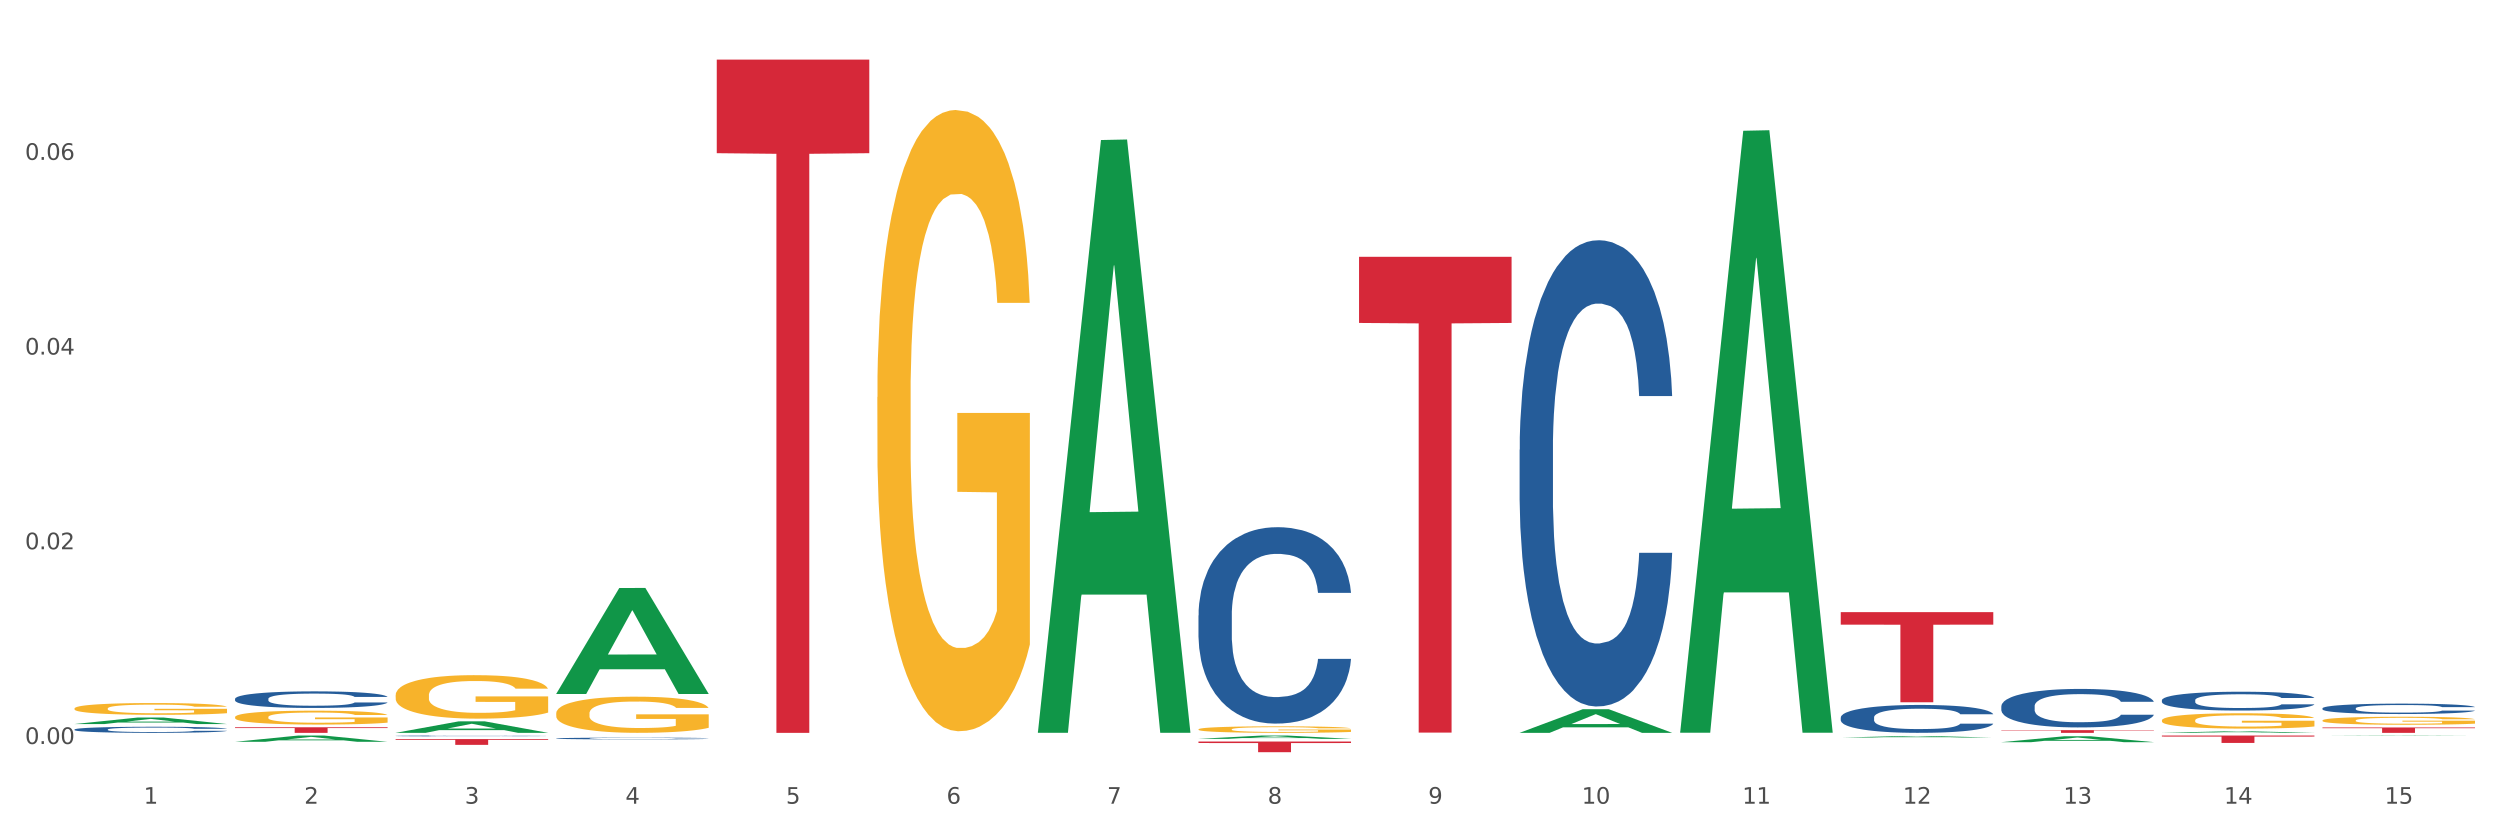 <?xml version="1.0" encoding="utf-8" standalone="no"?>
<!DOCTYPE svg PUBLIC "-//W3C//DTD SVG 1.1//EN"
  "http://www.w3.org/Graphics/SVG/1.1/DTD/svg11.dtd">
<svg xmlns:xlink="http://www.w3.org/1999/xlink" width="1080pt" height="360pt" viewBox="0 0 1080 360" xmlns="http://www.w3.org/2000/svg" version="1.1">
 <rect x="0" y="0" width="1080" height="360" fill="#333333" stroke="none"/>
 <defs>
  <style type="text/css">*{stroke-linejoin: round; stroke-linecap: butt}</style>
 </defs>
 <g id="figure_1">
  <g id="patch_1">
   <path d="M 0 360 
L 1080 360 
L 1080 0 
L 0 0 
z
" style="fill: #ffffff; stroke: #ffffff; stroke-linejoin: miter"/>
  </g>
  <g id="axes_1">
   <g id="matplotlib.axis_1">
    <g id="xtick_1">
     <g id="text_1">
      <!-- 1 -->
      <g style="fill: #4d4d4d" transform="translate(62.07 347.204) scale(0.096 -0.096)">
       <defs>
        <path id="DejaVuSans-31" d="M 794 531 
L 1825 531 
L 1825 4091 
L 703 3866 
L 703 4441 
L 1819 4666 
L 2450 4666 
L 2450 531 
L 3481 531 
L 3481 0 
L 794 0 
L 794 531 
z
" transform="scale(0.016)"/>
       </defs>
       <use xlink:href="#DejaVuSans-31"/>
      </g>
     </g>
    </g>
    <g id="xtick_2">
     <g id="text_2">
      <!-- 2 -->
      <g style="fill: #4d4d4d" transform="translate(131.436 347.204) scale(0.096 -0.096)">
       <defs>
        <path id="DejaVuSans-32" d="M 1228 531 
L 3431 531 
L 3431 0 
L 469 0 
L 469 531 
Q 828 903 1448 1529 
Q 2069 2156 2228 2338 
Q 2531 2678 2651 2914 
Q 2772 3150 2772 3378 
Q 2772 3750 2511 3984 
Q 2250 4219 1831 4219 
Q 1534 4219 1204 4116 
Q 875 4013 500 3803 
L 500 4441 
Q 881 4594 1212 4672 
Q 1544 4750 1819 4750 
Q 2544 4750 2975 4387 
Q 3406 4025 3406 3419 
Q 3406 3131 3298 2873 
Q 3191 2616 2906 2266 
Q 2828 2175 2409 1742 
Q 1991 1309 1228 531 
z
" transform="scale(0.016)"/>
       </defs>
       <use xlink:href="#DejaVuSans-32"/>
      </g>
     </g>
    </g>
    <g id="xtick_3">
     <g id="text_3">
      <!-- 3 -->
      <g style="fill: #4d4d4d" transform="translate(200.802 347.204) scale(0.096 -0.096)">
       <defs>
        <path id="DejaVuSans-33" d="M 2597 2516 
Q 3050 2419 3304 2112 
Q 3559 1806 3559 1356 
Q 3559 666 3084 287 
Q 2609 -91 1734 -91 
Q 1441 -91 1130 -33 
Q 819 25 488 141 
L 488 750 
Q 750 597 1062 519 
Q 1375 441 1716 441 
Q 2309 441 2620 675 
Q 2931 909 2931 1356 
Q 2931 1769 2642 2001 
Q 2353 2234 1838 2234 
L 1294 2234 
L 1294 2753 
L 1863 2753 
Q 2328 2753 2575 2939 
Q 2822 3125 2822 3475 
Q 2822 3834 2567 4026 
Q 2313 4219 1838 4219 
Q 1578 4219 1281 4162 
Q 984 4106 628 3988 
L 628 4550 
Q 988 4650 1302 4700 
Q 1616 4750 1894 4750 
Q 2613 4750 3031 4423 
Q 3450 4097 3450 3541 
Q 3450 3153 3228 2886 
Q 3006 2619 2597 2516 
z
" transform="scale(0.016)"/>
       </defs>
       <use xlink:href="#DejaVuSans-33"/>
      </g>
     </g>
    </g>
    <g id="xtick_4">
     <g id="text_4">
      <!-- 4 -->
      <g style="fill: #4d4d4d" transform="translate(270.169 347.204) scale(0.096 -0.096)">
       <defs>
        <path id="DejaVuSans-34" d="M 2419 4116 
L 825 1625 
L 2419 1625 
L 2419 4116 
z
M 2253 4666 
L 3047 4666 
L 3047 1625 
L 3713 1625 
L 3713 1100 
L 3047 1100 
L 3047 0 
L 2419 0 
L 2419 1100 
L 313 1100 
L 313 1709 
L 2253 4666 
z
" transform="scale(0.016)"/>
       </defs>
       <use xlink:href="#DejaVuSans-34"/>
      </g>
     </g>
    </g>
    <g id="xtick_5">
     <g id="text_5">
      <!-- 5 -->
      <g style="fill: #4d4d4d" transform="translate(339.535 347.204) scale(0.096 -0.096)">
       <defs>
        <path id="DejaVuSans-35" d="M 691 4666 
L 3169 4666 
L 3169 4134 
L 1269 4134 
L 1269 2991 
Q 1406 3038 1543 3061 
Q 1681 3084 1819 3084 
Q 2600 3084 3056 2656 
Q 3513 2228 3513 1497 
Q 3513 744 3044 326 
Q 2575 -91 1722 -91 
Q 1428 -91 1123 -41 
Q 819 9 494 109 
L 494 744 
Q 775 591 1075 516 
Q 1375 441 1709 441 
Q 2250 441 2565 725 
Q 2881 1009 2881 1497 
Q 2881 1984 2565 2268 
Q 2250 2553 1709 2553 
Q 1456 2553 1204 2497 
Q 953 2441 691 2322 
L 691 4666 
z
" transform="scale(0.016)"/>
       </defs>
       <use xlink:href="#DejaVuSans-35"/>
      </g>
     </g>
    </g>
    <g id="xtick_6">
     <g id="text_6">
      <!-- 6 -->
      <g style="fill: #4d4d4d" transform="translate(408.901 347.204) scale(0.096 -0.096)">
       <defs>
        <path id="DejaVuSans-36" d="M 2113 2584 
Q 1688 2584 1439 2293 
Q 1191 2003 1191 1497 
Q 1191 994 1439 701 
Q 1688 409 2113 409 
Q 2538 409 2786 701 
Q 3034 994 3034 1497 
Q 3034 2003 2786 2293 
Q 2538 2584 2113 2584 
z
M 3366 4563 
L 3366 3988 
Q 3128 4100 2886 4159 
Q 2644 4219 2406 4219 
Q 1781 4219 1451 3797 
Q 1122 3375 1075 2522 
Q 1259 2794 1537 2939 
Q 1816 3084 2150 3084 
Q 2853 3084 3261 2657 
Q 3669 2231 3669 1497 
Q 3669 778 3244 343 
Q 2819 -91 2113 -91 
Q 1303 -91 875 529 
Q 447 1150 447 2328 
Q 447 3434 972 4092 
Q 1497 4750 2381 4750 
Q 2619 4750 2861 4703 
Q 3103 4656 3366 4563 
z
" transform="scale(0.016)"/>
       </defs>
       <use xlink:href="#DejaVuSans-36"/>
      </g>
     </g>
    </g>
    <g id="xtick_7">
     <g id="text_7">
      <!-- 7 -->
      <g style="fill: #4d4d4d" transform="translate(478.267 347.204) scale(0.096 -0.096)">
       <defs>
        <path id="DejaVuSans-37" d="M 525 4666 
L 3525 4666 
L 3525 4397 
L 1831 0 
L 1172 0 
L 2766 4134 
L 525 4134 
L 525 4666 
z
" transform="scale(0.016)"/>
       </defs>
       <use xlink:href="#DejaVuSans-37"/>
      </g>
     </g>
    </g>
    <g id="xtick_8">
     <g id="text_8">
      <!-- 8 -->
      <g style="fill: #4d4d4d" transform="translate(547.634 347.204) scale(0.096 -0.096)">
       <defs>
        <path id="DejaVuSans-38" d="M 2034 2216 
Q 1584 2216 1326 1975 
Q 1069 1734 1069 1313 
Q 1069 891 1326 650 
Q 1584 409 2034 409 
Q 2484 409 2743 651 
Q 3003 894 3003 1313 
Q 3003 1734 2745 1975 
Q 2488 2216 2034 2216 
z
M 1403 2484 
Q 997 2584 770 2862 
Q 544 3141 544 3541 
Q 544 4100 942 4425 
Q 1341 4750 2034 4750 
Q 2731 4750 3128 4425 
Q 3525 4100 3525 3541 
Q 3525 3141 3298 2862 
Q 3072 2584 2669 2484 
Q 3125 2378 3379 2068 
Q 3634 1759 3634 1313 
Q 3634 634 3220 271 
Q 2806 -91 2034 -91 
Q 1263 -91 848 271 
Q 434 634 434 1313 
Q 434 1759 690 2068 
Q 947 2378 1403 2484 
z
M 1172 3481 
Q 1172 3119 1398 2916 
Q 1625 2713 2034 2713 
Q 2441 2713 2670 2916 
Q 2900 3119 2900 3481 
Q 2900 3844 2670 4047 
Q 2441 4250 2034 4250 
Q 1625 4250 1398 4047 
Q 1172 3844 1172 3481 
z
" transform="scale(0.016)"/>
       </defs>
       <use xlink:href="#DejaVuSans-38"/>
      </g>
     </g>
    </g>
    <g id="xtick_9">
     <g id="text_9">
      <!-- 9 -->
      <g style="fill: #4d4d4d" transform="translate(617 347.204) scale(0.096 -0.096)">
       <defs>
        <path id="DejaVuSans-39" d="M 703 97 
L 703 672 
Q 941 559 1184 500 
Q 1428 441 1663 441 
Q 2288 441 2617 861 
Q 2947 1281 2994 2138 
Q 2813 1869 2534 1725 
Q 2256 1581 1919 1581 
Q 1219 1581 811 2004 
Q 403 2428 403 3163 
Q 403 3881 828 4315 
Q 1253 4750 1959 4750 
Q 2769 4750 3195 4129 
Q 3622 3509 3622 2328 
Q 3622 1225 3098 567 
Q 2575 -91 1691 -91 
Q 1453 -91 1209 -44 
Q 966 3 703 97 
z
M 1959 2075 
Q 2384 2075 2632 2365 
Q 2881 2656 2881 3163 
Q 2881 3666 2632 3958 
Q 2384 4250 1959 4250 
Q 1534 4250 1286 3958 
Q 1038 3666 1038 3163 
Q 1038 2656 1286 2365 
Q 1534 2075 1959 2075 
z
" transform="scale(0.016)"/>
       </defs>
       <use xlink:href="#DejaVuSans-39"/>
      </g>
     </g>
    </g>
    <g id="xtick_10">
     <g id="text_10">
      <!-- 10 -->
      <g style="fill: #4d4d4d" transform="translate(683.312 347.204) scale(0.096 -0.096)">
       <defs>
        <path id="DejaVuSans-30" d="M 2034 4250 
Q 1547 4250 1301 3770 
Q 1056 3291 1056 2328 
Q 1056 1369 1301 889 
Q 1547 409 2034 409 
Q 2525 409 2770 889 
Q 3016 1369 3016 2328 
Q 3016 3291 2770 3770 
Q 2525 4250 2034 4250 
z
M 2034 4750 
Q 2819 4750 3233 4129 
Q 3647 3509 3647 2328 
Q 3647 1150 3233 529 
Q 2819 -91 2034 -91 
Q 1250 -91 836 529 
Q 422 1150 422 2328 
Q 422 3509 836 4129 
Q 1250 4750 2034 4750 
z
" transform="scale(0.016)"/>
       </defs>
       <use xlink:href="#DejaVuSans-31"/>
       <use xlink:href="#DejaVuSans-30" transform="translate(63.623 0)"/>
      </g>
     </g>
    </g>
    <g id="xtick_11">
     <g id="text_11">
      <!-- 11 -->
      <g style="fill: #4d4d4d" transform="translate(752.678 347.204) scale(0.096 -0.096)">
       <use xlink:href="#DejaVuSans-31"/>
       <use xlink:href="#DejaVuSans-31" transform="translate(63.623 0)"/>
      </g>
     </g>
    </g>
    <g id="xtick_12">
     <g id="text_12">
      <!-- 12 -->
      <g style="fill: #4d4d4d" transform="translate(822.044 347.204) scale(0.096 -0.096)">
       <use xlink:href="#DejaVuSans-31"/>
       <use xlink:href="#DejaVuSans-32" transform="translate(63.623 0)"/>
      </g>
     </g>
    </g>
    <g id="xtick_13">
     <g id="text_13">
      <!-- 13 -->
      <g style="fill: #4d4d4d" transform="translate(891.411 347.204) scale(0.096 -0.096)">
       <use xlink:href="#DejaVuSans-31"/>
       <use xlink:href="#DejaVuSans-33" transform="translate(63.623 0)"/>
      </g>
     </g>
    </g>
    <g id="xtick_14">
     <g id="text_14">
      <!-- 14 -->
      <g style="fill: #4d4d4d" transform="translate(960.777 347.204) scale(0.096 -0.096)">
       <use xlink:href="#DejaVuSans-31"/>
       <use xlink:href="#DejaVuSans-34" transform="translate(63.623 0)"/>
      </g>
     </g>
    </g>
    <g id="xtick_15">
     <g id="text_15">
      <!-- 15 -->
      <g style="fill: #4d4d4d" transform="translate(1030.143 347.204) scale(0.096 -0.096)">
       <use xlink:href="#DejaVuSans-31"/>
       <use xlink:href="#DejaVuSans-35" transform="translate(63.623 0)"/>
      </g>
     </g>
    </g>
    <g id="xtick_16"/>
    <g id="xtick_17"/>
    <g id="xtick_18"/>
    <g id="xtick_19"/>
    <g id="xtick_20"/>
    <g id="xtick_21"/>
    <g id="xtick_22"/>
    <g id="xtick_23"/>
    <g id="xtick_24"/>
    <g id="xtick_25"/>
    <g id="xtick_26"/>
    <g id="xtick_27"/>
    <g id="xtick_28"/>
    <g id="xtick_29"/>
   </g>
   <g id="matplotlib.axis_2">
    <g id="ytick_1">
     <g id="text_16">
      <!-- 0.00 -->
      <g style="fill: #4d4d4d" transform="translate(10.8 321.401) scale(0.096 -0.096)">
       <defs>
        <path id="DejaVuSans-2e" d="M 684 794 
L 1344 794 
L 1344 0 
L 684 0 
L 684 794 
z
" transform="scale(0.016)"/>
       </defs>
       <use xlink:href="#DejaVuSans-30"/>
       <use xlink:href="#DejaVuSans-2e" transform="translate(63.623 0)"/>
       <use xlink:href="#DejaVuSans-30" transform="translate(95.41 0)"/>
       <use xlink:href="#DejaVuSans-30" transform="translate(159.033 0)"/>
      </g>
     </g>
    </g>
    <g id="ytick_2">
     <g id="text_17">
      <!-- 0.02 -->
      <g style="fill: #4d4d4d" transform="translate(10.8 237.287) scale(0.096 -0.096)">
       <use xlink:href="#DejaVuSans-30"/>
       <use xlink:href="#DejaVuSans-2e" transform="translate(63.623 0)"/>
       <use xlink:href="#DejaVuSans-30" transform="translate(95.41 0)"/>
       <use xlink:href="#DejaVuSans-32" transform="translate(159.033 0)"/>
      </g>
     </g>
    </g>
    <g id="ytick_3">
     <g id="text_18">
      <!-- 0.04 -->
      <g style="fill: #4d4d4d" transform="translate(10.8 153.173) scale(0.096 -0.096)">
       <use xlink:href="#DejaVuSans-30"/>
       <use xlink:href="#DejaVuSans-2e" transform="translate(63.623 0)"/>
       <use xlink:href="#DejaVuSans-30" transform="translate(95.41 0)"/>
       <use xlink:href="#DejaVuSans-34" transform="translate(159.033 0)"/>
      </g>
     </g>
    </g>
    <g id="ytick_4">
     <g id="text_19">
      <!-- 0.06 -->
      <g style="fill: #4d4d4d" transform="translate(10.8 69.058) scale(0.096 -0.096)">
       <use xlink:href="#DejaVuSans-30"/>
       <use xlink:href="#DejaVuSans-2e" transform="translate(63.623 0)"/>
       <use xlink:href="#DejaVuSans-30" transform="translate(95.41 0)"/>
       <use xlink:href="#DejaVuSans-36" transform="translate(159.033 0)"/>
      </g>
     </g>
    </g>
    <g id="ytick_5"/>
    <g id="ytick_6"/>
    <g id="ytick_7"/>
    <g id="ytick_8"/>
   </g>
   <g id="PolyCollection_1">
    <path d="M 517.739 315.072 
L 517.816 315.069 
L 517.816 314.977 
L 517.972 314.897 
L 518.75 314.704 
L 519.917 314.545 
L 520.773 314.46 
L 521.629 314.391 
L 522.64 314.321 
L 523.885 314.249 
L 526.141 314.144 
L 527.542 314.09 
L 529.253 314.033 
L 532.365 313.951 
L 534.621 313.905 
L 536.956 313.866 
L 540.768 313.82 
L 543.257 313.8 
L 545.903 313.784 
L 549.093 313.774 
L 551.504 313.771 
L 556.795 313.779 
L 561.307 313.802 
L 563.486 313.82 
L 566.287 313.851 
L 567.765 313.871 
L 570.177 313.913 
L 572.666 313.967 
L 574.378 314.013 
L 576.946 314.1 
L 578.891 314.188 
L 580.68 314.296 
L 581.614 314.37 
L 582.314 314.44 
L 582.936 314.519 
L 583.559 314.645 
L 569.554 314.645 
L 569.01 314.555 
L 568.154 314.47 
L 566.909 314.388 
L 565.82 314.337 
L 563.953 314.272 
L 562.241 314.231 
L 560.452 314.201 
L 558.273 314.175 
L 556.562 314.162 
L 554.15 314.152 
L 549.404 314.154 
L 546.214 314.175 
L 544.035 314.201 
L 542.635 314.224 
L 541.39 314.249 
L 539.99 314.285 
L 538.356 314.339 
L 537.189 314.388 
L 536.022 314.45 
L 535.088 314.512 
L 534.232 314.583 
L 533.532 314.661 
L 532.988 314.74 
L 532.521 314.838 
L 532.132 315 
L 532.132 315.352 
L 532.287 315.432 
L 532.676 315.537 
L 533.143 315.617 
L 533.921 315.712 
L 534.621 315.776 
L 535.944 315.869 
L 537.422 315.946 
L 538.589 315.995 
L 539.756 316.036 
L 541.779 316.092 
L 544.035 316.139 
L 545.981 316.167 
L 548.626 316.193 
L 550.415 316.203 
L 551.971 316.208 
L 555.784 316.208 
L 558.507 316.2 
L 561.541 316.182 
L 563.875 316.159 
L 565.82 316.131 
L 567.998 316.085 
L 569.399 316.041 
L 569.399 315.504 
L 552.282 315.501 
L 552.282 315.144 
L 583.636 315.144 
L 583.636 316.193 
L 582.314 316.247 
L 580.836 316.295 
L 579.28 316.339 
L 576.946 316.393 
L 574.145 316.444 
L 571.655 316.48 
L 569.01 316.511 
L 565.898 316.54 
L 561.852 316.565 
L 559.362 316.576 
L 556.25 316.583 
L 552.594 316.586 
L 549.404 316.581 
L 546.292 316.568 
L 543.024 316.545 
L 539.834 316.511 
L 537.422 316.478 
L 535.01 316.437 
L 532.443 316.383 
L 530.42 316.331 
L 528.864 316.285 
L 527.153 316.226 
L 525.285 316.149 
L 523.885 316.079 
L 522.64 316.007 
L 521.317 315.915 
L 520.384 315.835 
L 519.45 315.735 
L 518.906 315.66 
L 518.283 315.545 
L 517.816 315.383 
L 517.739 315.072 
z
" clip-path="url(#p67abfa5c83)" style="fill: #f7b32b"/>
    <path d="M 933.936 311.192 
L 934.014 311.186 
L 934.014 310.968 
L 934.169 310.78 
L 934.947 310.326 
L 936.114 309.95 
L 936.97 309.75 
L 937.826 309.587 
L 938.837 309.423 
L 940.082 309.254 
L 942.338 309.005 
L 943.739 308.878 
L 945.45 308.745 
L 948.563 308.551 
L 950.819 308.442 
L 953.153 308.351 
L 956.965 308.242 
L 959.455 308.194 
L 962.1 308.158 
L 965.29 308.133 
L 967.702 308.127 
L 972.992 308.145 
L 977.505 308.2 
L 979.683 308.242 
L 982.484 308.315 
L 983.962 308.363 
L 986.374 308.46 
L 988.864 308.588 
L 990.575 308.697 
L 993.143 308.902 
L 995.088 309.108 
L 996.877 309.363 
L 997.811 309.538 
L 998.511 309.702 
L 999.134 309.89 
L 999.756 310.186 
L 985.752 310.186 
L 985.207 309.974 
L 984.351 309.775 
L 983.106 309.581 
L 982.017 309.46 
L 980.15 309.308 
L 978.438 309.211 
L 976.649 309.139 
L 974.47 309.078 
L 972.759 309.048 
L 970.347 309.024 
L 965.601 309.03 
L 962.411 309.078 
L 960.233 309.139 
L 958.832 309.193 
L 957.588 309.254 
L 956.187 309.339 
L 954.553 309.466 
L 953.386 309.581 
L 952.219 309.726 
L 951.286 309.871 
L 950.43 310.041 
L 949.73 310.223 
L 949.185 310.411 
L 948.718 310.641 
L 948.329 311.022 
L 948.329 311.852 
L 948.485 312.04 
L 948.874 312.288 
L 949.341 312.476 
L 950.119 312.7 
L 950.819 312.851 
L 952.141 313.069 
L 953.62 313.251 
L 954.787 313.366 
L 955.954 313.463 
L 957.977 313.596 
L 960.233 313.705 
L 962.178 313.772 
L 964.823 313.832 
L 966.613 313.857 
L 968.169 313.869 
L 971.981 313.869 
L 974.704 313.851 
L 977.738 313.808 
L 980.072 313.754 
L 982.017 313.687 
L 984.196 313.578 
L 985.596 313.475 
L 985.596 312.209 
L 968.48 312.203 
L 968.48 311.361 
L 999.834 311.361 
L 999.834 313.832 
L 998.511 313.96 
L 997.033 314.075 
L 995.477 314.178 
L 993.143 314.305 
L 990.342 314.426 
L 987.852 314.511 
L 985.207 314.583 
L 982.095 314.65 
L 978.049 314.711 
L 975.56 314.735 
L 972.448 314.753 
L 968.791 314.759 
L 965.601 314.747 
L 962.489 314.717 
L 959.221 314.662 
L 956.032 314.583 
L 953.62 314.505 
L 951.208 314.408 
L 948.64 314.281 
L 946.618 314.16 
L 945.061 314.05 
L 943.35 313.911 
L 941.483 313.729 
L 940.082 313.566 
L 938.837 313.396 
L 937.515 313.178 
L 936.581 312.991 
L 935.648 312.754 
L 935.103 312.579 
L 934.48 312.306 
L 934.014 311.925 
L 933.936 311.192 
z
" clip-path="url(#p67abfa5c83)" style="fill: #f7b32b"/>
    <path d="M 933.936 316.585 
L 934.004 316.584 
L 961.178 315.928 
L 972.456 315.927 
L 999.834 316.586 
L 986.79 316.586 
L 980.88 316.432 
L 952.822 316.432 
L 952.618 316.435 
L 946.912 316.586 
L 933.936 316.586 
L 933.936 316.585 
L 956.355 316.341 
L 977.347 316.34 
L 966.953 316.067 
L 966.817 316.066 
L 966.681 316.068 
L 956.287 316.34 
L 956.355 316.341 
L 933.936 316.585 
z
" clip-path="url(#p67abfa5c83)" style="fill: #109648"/>
    <path d="M 1003.302 311.236 
L 1003.38 311.233 
L 1003.38 311.119 
L 1003.535 311.02 
L 1004.314 310.783 
L 1005.481 310.586 
L 1006.336 310.482 
L 1007.192 310.396 
L 1008.204 310.31 
L 1009.448 310.222 
L 1011.705 310.092 
L 1013.105 310.025 
L 1014.817 309.955 
L 1017.929 309.854 
L 1020.185 309.797 
L 1022.519 309.749 
L 1026.331 309.692 
L 1028.821 309.667 
L 1031.466 309.648 
L 1034.656 309.635 
L 1037.068 309.632 
L 1042.358 309.642 
L 1046.871 309.67 
L 1049.049 309.692 
L 1051.85 309.73 
L 1053.328 309.756 
L 1055.74 309.807 
L 1058.23 309.873 
L 1059.942 309.93 
L 1062.509 310.038 
L 1064.454 310.146 
L 1066.244 310.279 
L 1067.177 310.371 
L 1067.877 310.456 
L 1068.5 310.554 
L 1069.122 310.71 
L 1055.118 310.71 
L 1054.573 310.599 
L 1053.717 310.494 
L 1052.473 310.393 
L 1051.383 310.329 
L 1049.516 310.25 
L 1047.805 310.199 
L 1046.015 310.161 
L 1043.837 310.13 
L 1042.125 310.114 
L 1039.713 310.101 
L 1034.967 310.104 
L 1031.777 310.13 
L 1029.599 310.161 
L 1028.199 310.19 
L 1026.954 310.222 
L 1025.553 310.266 
L 1023.919 310.333 
L 1022.752 310.393 
L 1021.585 310.469 
L 1020.652 310.545 
L 1019.796 310.634 
L 1019.096 310.729 
L 1018.551 310.827 
L 1018.084 310.947 
L 1017.695 311.147 
L 1017.695 311.581 
L 1017.851 311.679 
L 1018.24 311.809 
L 1018.707 311.908 
L 1019.485 312.025 
L 1020.185 312.104 
L 1021.508 312.218 
L 1022.986 312.313 
L 1024.153 312.374 
L 1025.32 312.424 
L 1027.343 312.494 
L 1029.599 312.551 
L 1031.544 312.586 
L 1034.189 312.618 
L 1035.979 312.63 
L 1037.535 312.637 
L 1041.347 312.637 
L 1044.07 312.627 
L 1047.104 312.605 
L 1049.438 312.576 
L 1051.383 312.542 
L 1053.562 312.484 
L 1054.962 312.431 
L 1054.962 311.768 
L 1037.846 311.765 
L 1037.846 311.325 
L 1069.2 311.325 
L 1069.2 312.618 
L 1067.877 312.684 
L 1066.399 312.744 
L 1064.843 312.798 
L 1062.509 312.865 
L 1059.708 312.928 
L 1057.219 312.973 
L 1054.573 313.011 
L 1051.461 313.045 
L 1047.416 313.077 
L 1044.926 313.09 
L 1041.814 313.099 
L 1038.157 313.102 
L 1034.967 313.096 
L 1031.855 313.08 
L 1028.588 313.052 
L 1025.398 313.011 
L 1022.986 312.969 
L 1020.574 312.919 
L 1018.007 312.852 
L 1015.984 312.789 
L 1014.428 312.732 
L 1012.716 312.659 
L 1010.849 312.564 
L 1009.448 312.478 
L 1008.204 312.389 
L 1006.881 312.275 
L 1005.947 312.177 
L 1005.014 312.053 
L 1004.469 311.962 
L 1003.847 311.819 
L 1003.38 311.619 
L 1003.302 311.236 
z
" clip-path="url(#p67abfa5c83)" style="fill: #f7b32b"/>
    <path d="M 379.006 171.537 
L 379.084 171.292 
L 379.084 162.468 
L 379.24 154.87 
L 380.018 136.487 
L 381.185 121.29 
L 382.04 113.201 
L 382.896 106.584 
L 383.908 99.966 
L 385.152 93.103 
L 387.409 83.053 
L 388.809 77.906 
L 390.521 72.514 
L 393.633 64.67 
L 395.889 60.258 
L 398.223 56.582 
L 402.035 52.17 
L 404.525 50.209 
L 407.17 48.738 
L 410.36 47.758 
L 412.772 47.513 
L 418.062 48.248 
L 422.575 50.454 
L 424.753 52.17 
L 427.554 55.111 
L 429.032 57.072 
L 431.444 60.994 
L 433.934 66.141 
L 435.646 70.553 
L 438.213 78.887 
L 440.158 87.22 
L 441.948 97.515 
L 442.881 104.623 
L 443.581 111.241 
L 444.204 118.839 
L 444.826 130.849 
L 430.822 130.849 
L 430.277 122.27 
L 429.422 114.182 
L 428.177 106.338 
L 427.087 101.436 
L 425.22 95.309 
L 423.509 91.387 
L 421.719 88.446 
L 419.541 85.995 
L 417.829 84.769 
L 415.417 83.789 
L 410.671 84.034 
L 407.481 85.995 
L 405.303 88.446 
L 403.903 90.652 
L 402.658 93.103 
L 401.257 96.534 
L 399.624 101.681 
L 398.456 106.338 
L 397.289 112.221 
L 396.356 118.104 
L 395.5 124.967 
L 394.8 132.32 
L 394.255 139.918 
L 393.788 149.232 
L 393.399 164.674 
L 393.399 198.253 
L 393.555 205.852 
L 393.944 215.901 
L 394.411 223.499 
L 395.189 232.568 
L 395.889 238.696 
L 397.212 247.52 
L 398.69 254.873 
L 399.857 259.53 
L 401.024 263.452 
L 403.047 268.844 
L 405.303 273.256 
L 407.248 275.952 
L 409.893 278.403 
L 411.683 279.384 
L 413.239 279.874 
L 417.051 279.874 
L 419.774 279.139 
L 422.808 277.423 
L 425.142 275.217 
L 427.087 272.521 
L 429.266 268.109 
L 430.666 263.942 
L 430.666 212.715 
L 413.55 212.47 
L 413.55 178.4 
L 444.904 178.4 
L 444.904 278.403 
L 443.581 283.551 
L 442.103 288.208 
L 440.547 292.374 
L 438.213 297.522 
L 435.412 302.424 
L 432.923 305.855 
L 430.277 308.797 
L 427.165 311.493 
L 423.12 313.944 
L 420.63 314.924 
L 417.518 315.66 
L 413.861 315.905 
L 410.671 315.414 
L 407.559 314.189 
L 404.292 311.983 
L 401.102 308.797 
L 398.69 305.61 
L 396.278 301.688 
L 393.711 296.541 
L 391.688 291.639 
L 390.132 287.227 
L 388.42 281.59 
L 386.553 274.237 
L 385.152 267.619 
L 383.908 260.756 
L 382.585 251.932 
L 381.651 244.333 
L 380.718 234.774 
L 380.173 227.666 
L 379.551 216.636 
L 379.084 201.195 
L 379.006 171.537 
z
" clip-path="url(#p67abfa5c83)" style="fill: #f7b32b"/>
    <path d="M 656.471 316.567 
L 656.539 316.557 
L 683.713 306.387 
L 694.991 306.377 
L 722.369 316.586 
L 709.325 316.586 
L 703.415 314.209 
L 675.357 314.209 
L 675.153 314.247 
L 669.447 316.586 
L 656.471 316.586 
L 656.471 316.567 
L 678.89 312.79 
L 699.882 312.78 
L 689.488 308.553 
L 689.352 308.534 
L 689.216 308.563 
L 678.822 312.78 
L 678.89 312.79 
L 656.471 316.567 
z
" clip-path="url(#p67abfa5c83)" style="fill: #109648"/>
    <path d="M 448.372 316.079 
L 448.44 315.839 
L 475.615 60.496 
L 486.892 60.256 
L 514.27 316.561 
L 501.227 316.561 
L 495.316 256.877 
L 467.259 256.877 
L 467.055 257.839 
L 461.348 316.561 
L 448.372 316.561 
L 448.372 316.079 
L 470.791 221.259 
L 491.783 221.018 
L 481.389 114.886 
L 481.253 114.405 
L 481.117 115.127 
L 470.723 221.018 
L 470.791 221.259 
L 448.372 316.079 
z
" clip-path="url(#p67abfa5c83)" style="fill: #109648"/>
    <path d="M 240.274 299.709 
L 240.342 299.666 
L 267.516 254.027 
L 278.793 253.984 
L 306.172 299.795 
L 293.128 299.795 
L 287.217 289.127 
L 259.16 289.127 
L 258.956 289.3 
L 253.249 299.795 
L 240.274 299.795 
L 240.274 299.709 
L 262.693 282.761 
L 283.685 282.718 
L 273.291 263.748 
L 273.155 263.662 
L 273.019 263.791 
L 262.625 282.718 
L 262.693 282.761 
L 240.274 299.709 
z
" clip-path="url(#p67abfa5c83)" style="fill: #109648"/>
    <path d="M 517.739 319.179 
L 517.806 319.178 
L 544.981 317.755 
L 556.258 317.754 
L 583.636 319.182 
L 570.593 319.182 
L 564.682 318.849 
L 536.625 318.849 
L 536.421 318.855 
L 530.714 319.182 
L 517.739 319.182 
L 517.739 319.179 
L 540.157 318.651 
L 561.15 318.65 
L 550.755 318.058 
L 550.62 318.056 
L 550.484 318.06 
L 540.089 318.65 
L 540.157 318.651 
L 517.739 319.179 
z
" clip-path="url(#p67abfa5c83)" style="fill: #109648"/>
    <path d="M 101.541 320.458 
L 101.609 320.455 
L 128.784 317.756 
L 140.061 317.754 
L 167.439 320.463 
L 154.395 320.463 
L 148.485 319.832 
L 120.427 319.832 
L 120.224 319.842 
L 114.517 320.463 
L 101.541 320.463 
L 101.541 320.458 
L 123.96 319.456 
L 144.952 319.453 
L 134.558 318.331 
L 134.422 318.326 
L 134.286 318.334 
L 123.892 319.453 
L 123.96 319.456 
L 101.541 320.458 
z
" clip-path="url(#p67abfa5c83)" style="fill: #109648"/>
    <path d="M 170.907 316.577 
L 170.975 316.572 
L 198.15 311.63 
L 209.427 311.625 
L 236.805 316.586 
L 223.762 316.586 
L 217.851 315.431 
L 189.794 315.431 
L 189.59 315.449 
L 183.883 316.586 
L 170.907 316.586 
L 170.907 316.577 
L 193.326 314.741 
L 214.319 314.737 
L 203.924 312.683 
L 203.788 312.673 
L 203.653 312.687 
L 193.258 314.737 
L 193.326 314.741 
L 170.907 316.577 
z
" clip-path="url(#p67abfa5c83)" style="fill: #109648"/>
    <path d="M 587.105 110.949 
L 653.003 110.949 
L 653.003 139.511 
L 627.081 139.704 
L 627.081 316.481 
L 612.871 316.481 
L 612.871 139.704 
L 587.105 139.511 
L 587.105 111.142 
L 587.105 110.949 
z
" clip-path="url(#p67abfa5c83)" style="fill: #d62839"/>
    <path d="M 517.739 320.35 
L 583.636 320.35 
L 583.636 320.989 
L 557.715 320.994 
L 557.715 324.95 
L 543.504 324.95 
L 543.504 320.994 
L 517.739 320.989 
L 517.739 320.354 
L 517.739 320.35 
z
" clip-path="url(#p67abfa5c83)" style="fill: #d62839"/>
    <path d="M 864.57 320.612 
L 864.638 320.61 
L 891.812 318.059 
L 903.089 318.057 
L 930.468 320.617 
L 917.424 320.617 
L 911.513 320.021 
L 883.456 320.021 
L 883.252 320.03 
L 877.545 320.617 
L 864.57 320.617 
L 864.57 320.612 
L 886.989 319.665 
L 907.981 319.663 
L 897.587 318.603 
L 897.451 318.598 
L 897.315 318.605 
L 886.921 319.663 
L 886.989 319.665 
L 864.57 320.612 
z
" clip-path="url(#p67abfa5c83)" style="fill: #109648"/>
    <path d="M 795.203 318.626 
L 795.271 318.626 
L 822.446 317.947 
L 833.723 317.947 
L 861.101 318.628 
L 848.058 318.628 
L 842.147 318.469 
L 814.09 318.469 
L 813.886 318.472 
L 808.179 318.628 
L 795.203 318.628 
L 795.203 318.626 
L 817.622 318.374 
L 838.615 318.374 
L 828.22 318.092 
L 828.084 318.091 
L 827.949 318.092 
L 817.554 318.374 
L 817.622 318.374 
L 795.203 318.626 
z
" clip-path="url(#p67abfa5c83)" style="fill: #109648"/>
    <path d="M 725.837 316.049 
L 725.905 315.805 
L 753.08 56.495 
L 764.357 56.25 
L 791.735 316.538 
L 778.691 316.538 
L 772.781 255.926 
L 744.723 255.926 
L 744.52 256.904 
L 738.813 316.538 
L 725.837 316.538 
L 725.837 316.049 
L 748.256 219.755 
L 769.248 219.51 
L 758.854 111.73 
L 758.718 111.241 
L 758.582 111.974 
L 748.188 219.51 
L 748.256 219.755 
L 725.837 316.049 
z
" clip-path="url(#p67abfa5c83)" style="fill: #109648"/>
    <path d="M 933.936 317.754 
L 999.834 317.754 
L 999.834 318.197 
L 973.912 318.2 
L 973.912 320.943 
L 959.702 320.943 
L 959.702 318.2 
L 933.936 318.197 
L 933.936 317.757 
L 933.936 317.754 
z
" clip-path="url(#p67abfa5c83)" style="fill: #d62839"/>
    <path d="M 864.57 315.421 
L 930.468 315.421 
L 930.468 315.583 
L 904.546 315.584 
L 904.546 316.586 
L 890.335 316.586 
L 890.335 315.584 
L 864.57 315.583 
L 864.57 315.422 
L 864.57 315.421 
z
" clip-path="url(#p67abfa5c83)" style="fill: #d62839"/>
    <path d="M 795.203 264.433 
L 861.101 264.433 
L 861.101 269.844 
L 835.179 269.88 
L 835.179 303.367 
L 820.969 303.367 
L 820.969 269.88 
L 795.203 269.844 
L 795.203 264.47 
L 795.203 264.433 
z
" clip-path="url(#p67abfa5c83)" style="fill: #d62839"/>
    <path d="M 101.541 314.186 
L 167.439 314.186 
L 167.439 314.519 
L 141.517 314.521 
L 141.517 316.586 
L 127.307 316.586 
L 127.307 314.521 
L 101.541 314.519 
L 101.541 314.188 
L 101.541 314.186 
z
" clip-path="url(#p67abfa5c83)" style="fill: #d62839"/>
    <path d="M 170.907 319.285 
L 236.805 319.285 
L 236.805 319.632 
L 210.883 319.635 
L 210.883 321.783 
L 196.673 321.783 
L 196.673 319.635 
L 170.907 319.632 
L 170.907 319.287 
L 170.907 319.285 
z
" clip-path="url(#p67abfa5c83)" style="fill: #d62839"/>
    <path d="M 309.64 25.759 
L 375.538 25.759 
L 375.538 66.175 
L 349.616 66.448 
L 349.616 316.586 
L 335.406 316.586 
L 335.406 66.448 
L 309.64 66.175 
L 309.64 26.033 
L 309.64 25.759 
z
" clip-path="url(#p67abfa5c83)" style="fill: #d62839"/>
    <path d="M 240.274 308.182 
L 240.351 308.168 
L 240.351 307.655 
L 240.507 307.212 
L 241.285 306.142 
L 242.452 305.258 
L 243.308 304.787 
L 244.164 304.402 
L 245.175 304.016 
L 246.42 303.617 
L 248.676 303.032 
L 250.077 302.732 
L 251.788 302.419 
L 254.9 301.962 
L 257.157 301.705 
L 259.491 301.491 
L 263.303 301.234 
L 265.793 301.12 
L 268.438 301.035 
L 271.628 300.978 
L 274.04 300.963 
L 279.33 301.006 
L 283.843 301.135 
L 286.021 301.234 
L 288.822 301.406 
L 290.3 301.52 
L 292.712 301.748 
L 295.202 302.048 
L 296.913 302.304 
L 299.481 302.789 
L 301.426 303.275 
L 303.215 303.874 
L 304.149 304.288 
L 304.849 304.673 
L 305.471 305.115 
L 306.094 305.814 
L 292.089 305.814 
L 291.545 305.315 
L 290.689 304.844 
L 289.444 304.387 
L 288.355 304.102 
L 286.488 303.745 
L 284.776 303.517 
L 282.987 303.346 
L 280.808 303.203 
L 279.097 303.132 
L 276.685 303.075 
L 271.939 303.089 
L 268.749 303.203 
L 266.571 303.346 
L 265.17 303.474 
L 263.925 303.617 
L 262.525 303.817 
L 260.891 304.116 
L 259.724 304.387 
L 258.557 304.73 
L 257.623 305.072 
L 256.768 305.472 
L 256.067 305.9 
L 255.523 306.342 
L 255.056 306.884 
L 254.667 307.783 
L 254.667 309.738 
L 254.823 310.18 
L 255.212 310.765 
L 255.678 311.207 
L 256.456 311.735 
L 257.157 312.092 
L 258.479 312.605 
L 259.957 313.033 
L 261.124 313.304 
L 262.291 313.533 
L 264.314 313.847 
L 266.571 314.103 
L 268.516 314.26 
L 271.161 314.403 
L 272.95 314.46 
L 274.506 314.489 
L 278.319 314.489 
L 281.042 314.446 
L 284.076 314.346 
L 286.41 314.217 
L 288.355 314.061 
L 290.533 313.804 
L 291.934 313.561 
L 291.934 310.579 
L 274.818 310.565 
L 274.818 308.582 
L 306.172 308.582 
L 306.172 314.403 
L 304.849 314.703 
L 303.371 314.974 
L 301.815 315.216 
L 299.481 315.516 
L 296.68 315.801 
L 294.19 316.001 
L 291.545 316.172 
L 288.433 316.329 
L 284.387 316.472 
L 281.897 316.529 
L 278.785 316.572 
L 275.129 316.586 
L 271.939 316.557 
L 268.827 316.486 
L 265.559 316.358 
L 262.369 316.172 
L 259.957 315.987 
L 257.546 315.758 
L 254.978 315.459 
L 252.955 315.173 
L 251.399 314.917 
L 249.688 314.588 
L 247.82 314.16 
L 246.42 313.775 
L 245.175 313.376 
L 243.853 312.862 
L 242.919 312.42 
L 241.985 311.863 
L 241.441 311.45 
L 240.818 310.808 
L 240.351 309.909 
L 240.274 308.182 
z
" clip-path="url(#p67abfa5c83)" style="fill: #f7b32b"/>
    <path d="M 32.175 306.07 
L 32.253 306.065 
L 32.253 305.898 
L 32.408 305.754 
L 33.186 305.405 
L 34.353 305.116 
L 35.209 304.963 
L 36.065 304.837 
L 37.076 304.711 
L 38.321 304.581 
L 40.578 304.39 
L 41.978 304.292 
L 43.69 304.19 
L 46.802 304.041 
L 49.058 303.957 
L 51.392 303.888 
L 55.204 303.804 
L 57.694 303.767 
L 60.339 303.739 
L 63.529 303.72 
L 65.941 303.715 
L 71.231 303.729 
L 75.744 303.771 
L 77.922 303.804 
L 80.723 303.86 
L 82.201 303.897 
L 84.613 303.971 
L 87.103 304.069 
L 88.815 304.153 
L 91.382 304.311 
L 93.327 304.469 
L 95.116 304.665 
L 96.05 304.8 
L 96.75 304.925 
L 97.373 305.07 
L 97.995 305.298 
L 83.991 305.298 
L 83.446 305.135 
L 82.59 304.981 
L 81.346 304.832 
L 80.256 304.739 
L 78.389 304.623 
L 76.677 304.548 
L 74.888 304.493 
L 72.71 304.446 
L 70.998 304.423 
L 68.586 304.404 
L 63.84 304.409 
L 60.65 304.446 
L 58.472 304.493 
L 57.071 304.534 
L 55.827 304.581 
L 54.426 304.646 
L 52.792 304.744 
L 51.625 304.832 
L 50.458 304.944 
L 49.525 305.056 
L 48.669 305.186 
L 47.969 305.326 
L 47.424 305.47 
L 46.957 305.647 
L 46.568 305.94 
L 46.568 306.577 
L 46.724 306.722 
L 47.113 306.912 
L 47.58 307.057 
L 48.358 307.229 
L 49.058 307.345 
L 50.381 307.513 
L 51.859 307.652 
L 53.026 307.741 
L 54.193 307.815 
L 56.216 307.918 
L 58.472 308.001 
L 60.417 308.052 
L 63.062 308.099 
L 64.852 308.118 
L 66.408 308.127 
L 70.22 308.127 
L 72.943 308.113 
L 75.977 308.08 
L 78.311 308.039 
L 80.256 307.987 
L 82.435 307.904 
L 83.835 307.824 
L 83.835 306.852 
L 66.719 306.847 
L 66.719 306.2 
L 98.073 306.2 
L 98.073 308.099 
L 96.75 308.197 
L 95.272 308.285 
L 93.716 308.364 
L 91.382 308.462 
L 88.581 308.555 
L 86.091 308.62 
L 83.446 308.676 
L 80.334 308.727 
L 76.288 308.774 
L 73.799 308.792 
L 70.687 308.806 
L 67.03 308.811 
L 63.84 308.802 
L 60.728 308.778 
L 57.461 308.737 
L 54.271 308.676 
L 51.859 308.616 
L 49.447 308.541 
L 46.879 308.443 
L 44.857 308.35 
L 43.301 308.267 
L 41.589 308.16 
L 39.722 308.02 
L 38.321 307.894 
L 37.076 307.764 
L 35.754 307.596 
L 34.82 307.452 
L 33.887 307.271 
L 33.342 307.136 
L 32.72 306.926 
L 32.253 306.633 
L 32.175 306.07 
z
" clip-path="url(#p67abfa5c83)" style="fill: #f7b32b"/>
    <path d="M 32.175 312.785 
L 32.243 312.782 
L 59.417 309.982 
L 70.695 309.979 
L 98.073 312.79 
L 85.029 312.79 
L 79.119 312.136 
L 51.061 312.136 
L 50.857 312.146 
L 45.151 312.79 
L 32.175 312.79 
L 32.175 312.785 
L 54.594 311.745 
L 75.586 311.742 
L 65.192 310.578 
L 65.056 310.573 
L 64.92 310.581 
L 54.526 311.742 
L 54.594 311.745 
L 32.175 312.785 
z
" clip-path="url(#p67abfa5c83)" style="fill: #109648"/>
    <path d="M 1003.302 305.987 
L 1003.38 305.982 
L 1003.38 305.867 
L 1003.614 305.711 
L 1004.47 305.424 
L 1005.561 305.206 
L 1007.43 304.951 
L 1008.443 304.844 
L 1009.767 304.725 
L 1012.494 304.532 
L 1015.609 304.368 
L 1017.79 304.277 
L 1019.426 304.22 
L 1023.087 304.117 
L 1025.19 304.072 
L 1027.371 304.035 
L 1029.241 304.01 
L 1032.356 303.981 
L 1034.849 303.969 
L 1037.731 303.965 
L 1040.146 303.969 
L 1043.339 303.985 
L 1048.013 304.035 
L 1049.805 304.064 
L 1052.219 304.113 
L 1054.712 304.179 
L 1056.737 304.244 
L 1059.074 304.339 
L 1061.489 304.462 
L 1063.825 304.618 
L 1065.461 304.762 
L 1066.785 304.914 
L 1067.954 305.099 
L 1068.811 305.3 
L 1069.2 305.469 
L 1054.945 305.469 
L 1054.556 305.317 
L 1053.777 305.152 
L 1052.998 305.041 
L 1052.141 304.951 
L 1050.817 304.848 
L 1049.649 304.783 
L 1047.701 304.705 
L 1045.91 304.655 
L 1044.43 304.626 
L 1042.638 304.602 
L 1038.822 304.577 
L 1036.095 304.577 
L 1034.382 304.585 
L 1032.278 304.606 
L 1030.487 304.635 
L 1028.384 304.684 
L 1026.748 304.737 
L 1025.112 304.807 
L 1024.178 304.857 
L 1022.775 304.947 
L 1021.841 305.021 
L 1020.594 305.148 
L 1019.893 305.239 
L 1018.647 305.473 
L 1018.102 305.645 
L 1017.868 305.765 
L 1017.712 305.896 
L 1017.712 306.537 
L 1018.18 306.825 
L 1018.569 306.948 
L 1019.192 307.088 
L 1020.361 307.269 
L 1022.074 307.445 
L 1023.866 307.573 
L 1025.346 307.651 
L 1026.748 307.708 
L 1028.15 307.753 
L 1029.864 307.794 
L 1031.266 307.819 
L 1033.369 307.844 
L 1035.862 307.856 
L 1037.809 307.856 
L 1041.781 307.836 
L 1043.573 307.815 
L 1045.287 307.786 
L 1047.156 307.741 
L 1048.636 307.692 
L 1049.493 307.655 
L 1050.895 307.577 
L 1051.986 307.495 
L 1052.92 307.4 
L 1053.543 307.318 
L 1054.244 307.195 
L 1054.79 307.055 
L 1054.945 306.981 
L 1069.2 306.981 
L 1068.888 307.129 
L 1068.343 307.273 
L 1067.253 307.466 
L 1066.396 307.577 
L 1065.072 307.712 
L 1063.67 307.827 
L 1061.722 307.955 
L 1059.931 308.049 
L 1058.061 308.131 
L 1056.036 308.205 
L 1052.375 308.308 
L 1051.051 308.337 
L 1048.247 308.386 
L 1046.066 308.415 
L 1042.872 308.444 
L 1039.6 308.46 
L 1036.173 308.464 
L 1033.135 308.456 
L 1029.786 308.431 
L 1027.683 308.407 
L 1025.346 308.37 
L 1022.62 308.312 
L 1020.049 308.242 
L 1017.634 308.16 
L 1015.376 308.066 
L 1013.272 307.959 
L 1010.546 307.782 
L 1008.521 307.61 
L 1007.041 307.449 
L 1006.028 307.314 
L 1005.016 307.141 
L 1004.47 307.022 
L 1003.614 306.734 
L 1003.302 306.467 
L 1003.302 305.987 
z
" clip-path="url(#p67abfa5c83)" style="fill: #255c99"/>
    <path d="M 933.936 302.478 
L 934.014 302.47 
L 934.014 302.262 
L 934.247 301.98 
L 935.104 301.46 
L 936.195 301.066 
L 938.064 300.605 
L 939.077 300.412 
L 940.401 300.196 
L 943.127 299.847 
L 946.243 299.55 
L 948.424 299.386 
L 950.06 299.282 
L 953.721 299.096 
L 955.824 299.015 
L 958.005 298.948 
L 959.874 298.903 
L 962.99 298.851 
L 965.483 298.829 
L 968.365 298.821 
L 970.779 298.829 
L 973.973 298.859 
L 978.647 298.948 
L 980.438 299 
L 982.853 299.089 
L 985.346 299.208 
L 987.371 299.327 
L 989.708 299.498 
L 992.122 299.721 
L 994.459 300.003 
L 996.095 300.263 
L 997.419 300.538 
L 998.587 300.873 
L 999.444 301.237 
L 999.834 301.541 
L 985.579 301.541 
L 985.19 301.266 
L 984.411 300.969 
L 983.632 300.769 
L 982.775 300.605 
L 981.451 300.419 
L 980.283 300.3 
L 978.335 300.159 
L 976.544 300.07 
L 975.064 300.018 
L 973.272 299.973 
L 969.455 299.929 
L 966.729 299.929 
L 965.015 299.944 
L 962.912 299.981 
L 961.121 300.033 
L 959.018 300.122 
L 957.382 300.219 
L 955.746 300.345 
L 954.811 300.434 
L 953.409 300.598 
L 952.475 300.731 
L 951.228 300.962 
L 950.527 301.125 
L 949.281 301.549 
L 948.736 301.861 
L 948.502 302.077 
L 948.346 302.314 
L 948.346 303.474 
L 948.814 303.994 
L 949.203 304.217 
L 949.826 304.47 
L 950.995 304.797 
L 952.708 305.116 
L 954.5 305.347 
L 955.98 305.488 
L 957.382 305.592 
L 958.784 305.674 
L 960.498 305.748 
L 961.9 305.792 
L 964.003 305.837 
L 966.495 305.859 
L 968.443 305.859 
L 972.415 305.822 
L 974.207 305.785 
L 975.92 305.733 
L 977.79 305.651 
L 979.27 305.562 
L 980.127 305.495 
L 981.529 305.354 
L 982.619 305.205 
L 983.554 305.034 
L 984.177 304.886 
L 984.878 304.663 
L 985.423 304.41 
L 985.579 304.276 
L 999.834 304.276 
L 999.522 304.544 
L 998.977 304.804 
L 997.886 305.153 
L 997.03 305.354 
L 995.705 305.599 
L 994.303 305.807 
L 992.356 306.038 
L 990.564 306.209 
L 988.695 306.357 
L 986.67 306.491 
L 983.009 306.677 
L 981.685 306.729 
L 978.88 306.818 
L 976.699 306.87 
L 973.506 306.922 
L 970.234 306.952 
L 966.807 306.959 
L 963.769 306.944 
L 960.42 306.9 
L 958.317 306.855 
L 955.98 306.788 
L 953.253 306.684 
L 950.683 306.558 
L 948.268 306.409 
L 946.009 306.238 
L 943.906 306.045 
L 941.18 305.726 
L 939.155 305.413 
L 937.675 305.124 
L 936.662 304.878 
L 935.65 304.566 
L 935.104 304.351 
L 934.247 303.83 
L 933.936 303.347 
L 933.936 302.478 
z
" clip-path="url(#p67abfa5c83)" style="fill: #255c99"/>
    <path d="M 517.739 265.873 
L 517.816 265.795 
L 517.816 263.625 
L 518.05 260.68 
L 518.907 255.255 
L 519.997 251.148 
L 521.867 246.343 
L 522.88 244.328 
L 524.204 242.081 
L 526.93 238.439 
L 530.046 235.339 
L 532.227 233.634 
L 533.863 232.549 
L 537.523 230.611 
L 539.627 229.759 
L 541.808 229.061 
L 543.677 228.597 
L 546.793 228.054 
L 549.285 227.822 
L 552.167 227.744 
L 554.582 227.822 
L 557.776 228.132 
L 562.449 229.061 
L 564.241 229.604 
L 566.656 230.534 
L 569.148 231.774 
L 571.173 233.014 
L 573.51 234.796 
L 575.925 237.121 
L 578.262 240.066 
L 579.898 242.778 
L 581.222 245.646 
L 582.39 249.133 
L 583.247 252.931 
L 583.636 256.108 
L 569.382 256.108 
L 568.992 253.241 
L 568.214 250.141 
L 567.435 248.048 
L 566.578 246.343 
L 565.254 244.406 
L 564.085 243.166 
L 562.138 241.694 
L 560.346 240.764 
L 558.866 240.221 
L 557.075 239.756 
L 553.258 239.291 
L 550.532 239.291 
L 548.818 239.446 
L 546.715 239.834 
L 544.923 240.376 
L 542.82 241.306 
L 541.184 242.313 
L 539.549 243.631 
L 538.614 244.561 
L 537.212 246.266 
L 536.277 247.661 
L 535.031 250.063 
L 534.33 251.768 
L 533.084 256.185 
L 532.538 259.44 
L 532.305 261.688 
L 532.149 264.168 
L 532.149 276.257 
L 532.616 281.682 
L 533.006 284.007 
L 533.629 286.642 
L 534.797 290.052 
L 536.511 293.384 
L 538.302 295.786 
L 539.782 297.259 
L 541.184 298.344 
L 542.587 299.196 
L 544.3 299.971 
L 545.702 300.436 
L 547.805 300.901 
L 550.298 301.134 
L 552.245 301.134 
L 556.218 300.746 
L 558.009 300.359 
L 559.723 299.816 
L 561.593 298.964 
L 563.073 298.034 
L 563.929 297.336 
L 565.331 295.864 
L 566.422 294.314 
L 567.357 292.532 
L 567.98 290.982 
L 568.681 288.657 
L 569.226 286.022 
L 569.382 284.627 
L 583.636 284.627 
L 583.325 287.417 
L 582.78 290.129 
L 581.689 293.771 
L 580.832 295.864 
L 579.508 298.421 
L 578.106 300.591 
L 576.159 302.994 
L 574.367 304.776 
L 572.498 306.326 
L 570.472 307.721 
L 566.811 309.658 
L 565.487 310.201 
L 562.683 311.131 
L 560.502 311.673 
L 557.308 312.216 
L 554.037 312.526 
L 550.61 312.603 
L 547.572 312.448 
L 544.222 311.983 
L 542.119 311.518 
L 539.782 310.821 
L 537.056 309.736 
L 534.486 308.418 
L 532.071 306.868 
L 529.812 305.086 
L 527.709 303.071 
L 524.983 299.739 
L 522.957 296.484 
L 521.477 293.462 
L 520.465 290.904 
L 519.452 287.649 
L 518.907 285.402 
L 518.05 279.977 
L 517.739 274.94 
L 517.739 265.873 
z
" clip-path="url(#p67abfa5c83)" style="fill: #255c99"/>
    <path d="M 864.57 305.089 
L 864.648 305.074 
L 864.648 304.649 
L 864.881 304.071 
L 865.738 303.007 
L 866.829 302.202 
L 868.698 301.26 
L 869.711 300.865 
L 871.035 300.424 
L 873.761 299.71 
L 876.877 299.102 
L 879.058 298.767 
L 880.694 298.555 
L 884.355 298.175 
L 886.458 298.008 
L 888.639 297.871 
L 890.508 297.78 
L 893.624 297.673 
L 896.117 297.628 
L 898.999 297.612 
L 901.413 297.628 
L 904.607 297.688 
L 909.281 297.871 
L 911.072 297.977 
L 913.487 298.159 
L 915.979 298.403 
L 918.005 298.646 
L 920.341 298.995 
L 922.756 299.451 
L 925.093 300.029 
L 926.729 300.561 
L 928.053 301.123 
L 929.221 301.807 
L 930.078 302.551 
L 930.468 303.175 
L 916.213 303.175 
L 915.824 302.612 
L 915.045 302.004 
L 914.266 301.594 
L 913.409 301.26 
L 912.085 300.88 
L 910.916 300.637 
L 908.969 300.348 
L 907.177 300.165 
L 905.697 300.059 
L 903.906 299.968 
L 900.089 299.877 
L 897.363 299.877 
L 895.649 299.907 
L 893.546 299.983 
L 891.754 300.09 
L 889.651 300.272 
L 888.016 300.469 
L 886.38 300.728 
L 885.445 300.91 
L 884.043 301.244 
L 883.108 301.518 
L 881.862 301.989 
L 881.161 302.323 
L 879.915 303.19 
L 879.369 303.828 
L 879.136 304.269 
L 878.98 304.755 
L 878.98 307.126 
L 879.447 308.19 
L 879.837 308.645 
L 880.46 309.162 
L 881.628 309.831 
L 883.342 310.484 
L 885.134 310.955 
L 886.614 311.244 
L 888.016 311.457 
L 889.418 311.624 
L 891.131 311.776 
L 892.533 311.867 
L 894.637 311.958 
L 897.129 312.004 
L 899.076 312.004 
L 903.049 311.928 
L 904.841 311.852 
L 906.554 311.746 
L 908.424 311.578 
L 909.904 311.396 
L 910.76 311.259 
L 912.163 310.971 
L 913.253 310.667 
L 914.188 310.317 
L 914.811 310.013 
L 915.512 309.557 
L 916.057 309.041 
L 916.213 308.767 
L 930.468 308.767 
L 930.156 309.314 
L 929.611 309.846 
L 928.52 310.56 
L 927.663 310.971 
L 926.339 311.472 
L 924.937 311.898 
L 922.99 312.369 
L 921.198 312.718 
L 919.329 313.022 
L 917.304 313.296 
L 913.643 313.676 
L 912.318 313.782 
L 909.514 313.964 
L 907.333 314.071 
L 904.14 314.177 
L 900.868 314.238 
L 897.441 314.253 
L 894.403 314.223 
L 891.053 314.132 
L 888.95 314.04 
L 886.614 313.904 
L 883.887 313.691 
L 881.317 313.432 
L 878.902 313.129 
L 876.643 312.779 
L 874.54 312.384 
L 871.814 311.73 
L 869.789 311.092 
L 868.309 310.499 
L 867.296 309.998 
L 866.283 309.36 
L 865.738 308.919 
L 864.881 307.855 
L 864.57 306.867 
L 864.57 305.089 
z
" clip-path="url(#p67abfa5c83)" style="fill: #255c99"/>
    <path d="M 795.203 309.949 
L 795.281 309.938 
L 795.281 309.63 
L 795.515 309.212 
L 796.372 308.442 
L 797.462 307.858 
L 799.332 307.176 
L 800.344 306.89 
L 801.669 306.571 
L 804.395 306.053 
L 807.511 305.613 
L 809.692 305.371 
L 811.327 305.217 
L 814.988 304.942 
L 817.092 304.821 
L 819.273 304.722 
L 821.142 304.656 
L 824.258 304.579 
L 826.75 304.546 
L 829.632 304.535 
L 832.047 304.546 
L 835.241 304.59 
L 839.914 304.722 
L 841.706 304.799 
L 844.121 304.931 
L 846.613 305.107 
L 848.638 305.283 
L 850.975 305.536 
L 853.39 305.866 
L 855.727 306.285 
L 857.362 306.67 
L 858.687 307.077 
L 859.855 307.572 
L 860.712 308.112 
L 861.101 308.563 
L 846.847 308.563 
L 846.457 308.156 
L 845.678 307.715 
L 844.899 307.418 
L 844.043 307.176 
L 842.718 306.901 
L 841.55 306.725 
L 839.603 306.516 
L 837.811 306.384 
L 836.331 306.307 
L 834.54 306.241 
L 830.723 306.175 
L 827.997 306.175 
L 826.283 306.197 
L 824.18 306.252 
L 822.388 306.329 
L 820.285 306.461 
L 818.649 306.604 
L 817.014 306.791 
L 816.079 306.923 
L 814.677 307.165 
L 813.742 307.363 
L 812.496 307.704 
L 811.795 307.946 
L 810.548 308.574 
L 810.003 309.036 
L 809.77 309.355 
L 809.614 309.707 
L 809.614 311.424 
L 810.081 312.195 
L 810.471 312.525 
L 811.094 312.899 
L 812.262 313.383 
L 813.976 313.856 
L 815.767 314.198 
L 817.247 314.407 
L 818.649 314.561 
L 820.051 314.682 
L 821.765 314.792 
L 823.167 314.858 
L 825.27 314.924 
L 827.763 314.957 
L 829.71 314.957 
L 833.683 314.902 
L 835.474 314.847 
L 837.188 314.77 
L 839.057 314.649 
L 840.537 314.517 
L 841.394 314.418 
L 842.796 314.209 
L 843.887 313.989 
L 844.822 313.735 
L 845.445 313.515 
L 846.146 313.185 
L 846.691 312.811 
L 846.847 312.613 
L 861.101 312.613 
L 860.79 313.009 
L 860.245 313.394 
L 859.154 313.911 
L 858.297 314.209 
L 856.973 314.572 
L 855.571 314.88 
L 853.624 315.221 
L 851.832 315.474 
L 849.963 315.694 
L 847.937 315.892 
L 844.276 316.168 
L 842.952 316.245 
L 840.148 316.377 
L 837.967 316.454 
L 834.773 316.531 
L 831.502 316.575 
L 828.074 316.586 
L 825.037 316.564 
L 821.687 316.498 
L 819.584 316.432 
L 817.247 316.333 
L 814.521 316.179 
L 811.951 315.992 
L 809.536 315.771 
L 807.277 315.518 
L 805.174 315.232 
L 802.448 314.759 
L 800.422 314.297 
L 798.942 313.867 
L 797.93 313.504 
L 796.917 313.042 
L 796.372 312.723 
L 795.515 311.952 
L 795.203 311.237 
L 795.203 309.949 
z
" clip-path="url(#p67abfa5c83)" style="fill: #255c99"/>
    <path d="M 656.471 194.285 
L 656.549 194.101 
L 656.549 188.95 
L 656.783 181.96 
L 657.639 169.083 
L 658.73 159.333 
L 660.599 147.928 
L 661.612 143.145 
L 662.936 137.81 
L 665.662 129.165 
L 668.778 121.806 
L 670.959 117.759 
L 672.595 115.184 
L 676.256 110.585 
L 678.359 108.562 
L 680.54 106.906 
L 682.41 105.802 
L 685.525 104.515 
L 688.018 103.963 
L 690.9 103.779 
L 693.315 103.963 
L 696.508 104.699 
L 701.182 106.906 
L 702.973 108.194 
L 705.388 110.401 
L 707.881 113.344 
L 709.906 116.288 
L 712.243 120.519 
L 714.657 126.037 
L 716.994 133.028 
L 718.63 139.466 
L 719.954 146.272 
L 721.123 154.55 
L 721.979 163.564 
L 722.369 171.106 
L 708.114 171.106 
L 707.725 164.3 
L 706.946 156.942 
L 706.167 151.975 
L 705.31 147.928 
L 703.986 143.329 
L 702.818 140.386 
L 700.87 136.891 
L 699.079 134.683 
L 697.599 133.395 
L 695.807 132.292 
L 691.99 131.188 
L 689.264 131.188 
L 687.55 131.556 
L 685.447 132.476 
L 683.656 133.763 
L 681.553 135.971 
L 679.917 138.362 
L 678.281 141.489 
L 677.346 143.697 
L 675.944 147.744 
L 675.01 151.055 
L 673.763 156.758 
L 673.062 160.805 
L 671.816 171.29 
L 671.271 179.016 
L 671.037 184.351 
L 670.881 190.238 
L 670.881 218.935 
L 671.349 231.811 
L 671.738 237.33 
L 672.361 243.584 
L 673.53 251.678 
L 675.243 259.589 
L 677.035 265.291 
L 678.515 268.786 
L 679.917 271.362 
L 681.319 273.385 
L 683.033 275.225 
L 684.435 276.328 
L 686.538 277.432 
L 689.03 277.984 
L 690.978 277.984 
L 694.95 277.064 
L 696.742 276.144 
L 698.456 274.857 
L 700.325 272.833 
L 701.805 270.626 
L 702.662 268.97 
L 704.064 265.475 
L 705.154 261.796 
L 706.089 257.565 
L 706.712 253.886 
L 707.413 248.367 
L 707.959 242.113 
L 708.114 238.802 
L 722.369 238.802 
L 722.057 245.424 
L 721.512 251.862 
L 720.422 260.508 
L 719.565 265.475 
L 718.241 271.546 
L 716.838 276.696 
L 714.891 282.399 
L 713.1 286.63 
L 711.23 290.309 
L 709.205 293.62 
L 705.544 298.219 
L 704.22 299.507 
L 701.416 301.714 
L 699.235 303.002 
L 696.041 304.29 
L 692.769 305.025 
L 689.342 305.209 
L 686.304 304.841 
L 682.955 303.738 
L 680.852 302.634 
L 678.515 300.978 
L 675.789 298.403 
L 673.218 295.276 
L 670.803 291.597 
L 668.544 287.366 
L 666.441 282.583 
L 663.715 274.673 
L 661.69 266.947 
L 660.21 259.772 
L 659.197 253.702 
L 658.185 245.976 
L 657.639 240.641 
L 656.783 227.764 
L 656.471 215.807 
L 656.471 194.285 
z
" clip-path="url(#p67abfa5c83)" style="fill: #255c99"/>
    <path d="M 1003.302 314.27 
L 1069.2 314.27 
L 1069.2 314.592 
L 1043.278 314.594 
L 1043.278 316.586 
L 1029.068 316.586 
L 1029.068 314.594 
L 1003.302 314.592 
L 1003.302 314.273 
L 1003.302 314.27 
z
" clip-path="url(#p67abfa5c83)" style="fill: #d62839"/>
    <path d="M 170.907 317.917 
L 170.985 317.917 
L 170.985 317.907 
L 171.219 317.895 
L 172.076 317.872 
L 173.166 317.854 
L 175.036 317.833 
L 176.048 317.825 
L 177.373 317.815 
L 180.099 317.8 
L 183.215 317.786 
L 185.396 317.779 
L 187.031 317.774 
L 190.692 317.766 
L 192.796 317.762 
L 194.977 317.759 
L 196.846 317.757 
L 199.962 317.755 
L 202.454 317.754 
L 205.336 317.754 
L 207.751 317.754 
L 210.945 317.755 
L 215.618 317.759 
L 217.41 317.762 
L 219.825 317.766 
L 222.317 317.771 
L 224.342 317.776 
L 226.679 317.784 
L 229.094 317.794 
L 231.431 317.807 
L 233.066 317.818 
L 234.391 317.83 
L 235.559 317.845 
L 236.416 317.862 
L 236.805 317.875 
L 222.551 317.875 
L 222.161 317.863 
L 221.382 317.85 
L 220.604 317.841 
L 219.747 317.833 
L 218.422 317.825 
L 217.254 317.82 
L 215.307 317.814 
L 213.515 317.81 
L 212.035 317.807 
L 210.244 317.805 
L 206.427 317.803 
L 203.701 317.803 
L 201.987 317.804 
L 199.884 317.806 
L 198.092 317.808 
L 195.989 317.812 
L 194.353 317.816 
L 192.718 317.822 
L 191.783 317.826 
L 190.381 317.833 
L 189.446 317.839 
L 188.2 317.849 
L 187.499 317.857 
L 186.252 317.876 
L 185.707 317.89 
L 185.474 317.899 
L 185.318 317.91 
L 185.318 317.962 
L 185.785 317.985 
L 186.175 317.995 
L 186.798 318.006 
L 187.966 318.021 
L 189.68 318.035 
L 191.471 318.045 
L 192.951 318.051 
L 194.353 318.056 
L 195.755 318.06 
L 197.469 318.063 
L 198.871 318.065 
L 200.974 318.067 
L 203.467 318.068 
L 205.414 318.068 
L 209.387 318.066 
L 211.178 318.065 
L 212.892 318.062 
L 214.761 318.059 
L 216.241 318.055 
L 217.098 318.052 
L 218.5 318.045 
L 219.591 318.039 
L 220.526 318.031 
L 221.149 318.025 
L 221.85 318.015 
L 222.395 318.003 
L 222.551 317.997 
L 236.805 317.997 
L 236.494 318.009 
L 235.949 318.021 
L 234.858 318.037 
L 234.001 318.045 
L 232.677 318.056 
L 231.275 318.066 
L 229.328 318.076 
L 227.536 318.084 
L 225.667 318.09 
L 223.641 318.096 
L 219.98 318.105 
L 218.656 318.107 
L 215.852 318.111 
L 213.671 318.113 
L 210.477 318.115 
L 207.206 318.117 
L 203.779 318.117 
L 200.741 318.116 
L 197.391 318.114 
L 195.288 318.113 
L 192.951 318.11 
L 190.225 318.105 
L 187.655 318.099 
L 185.24 318.093 
L 182.981 318.085 
L 180.878 318.076 
L 178.152 318.062 
L 176.126 318.048 
L 174.646 318.035 
L 173.634 318.024 
L 172.621 318.01 
L 172.076 318.001 
L 171.219 317.977 
L 170.907 317.956 
L 170.907 317.917 
z
" clip-path="url(#p67abfa5c83)" style="fill: #255c99"/>
    <path d="M 240.274 319.002 
L 240.352 319.001 
L 240.352 318.982 
L 240.585 318.955 
L 241.442 318.907 
L 242.533 318.87 
L 244.402 318.827 
L 245.415 318.809 
L 246.739 318.788 
L 249.465 318.756 
L 252.581 318.728 
L 254.762 318.713 
L 256.398 318.703 
L 260.059 318.686 
L 262.162 318.678 
L 264.343 318.672 
L 266.212 318.667 
L 269.328 318.663 
L 271.821 318.661 
L 274.703 318.66 
L 277.117 318.661 
L 280.311 318.663 
L 284.985 318.672 
L 286.776 318.677 
L 289.191 318.685 
L 291.683 318.696 
L 293.709 318.707 
L 296.045 318.723 
L 298.46 318.744 
L 300.797 318.77 
L 302.433 318.795 
L 303.757 318.82 
L 304.925 318.852 
L 305.782 318.886 
L 306.172 318.914 
L 291.917 318.914 
L 291.528 318.889 
L 290.749 318.861 
L 289.97 318.842 
L 289.113 318.827 
L 287.789 318.809 
L 286.62 318.798 
L 284.673 318.785 
L 282.881 318.777 
L 281.401 318.772 
L 279.61 318.768 
L 275.793 318.763 
L 273.067 318.763 
L 271.353 318.765 
L 269.25 318.768 
L 267.458 318.773 
L 265.355 318.781 
L 263.72 318.79 
L 262.084 318.802 
L 261.149 318.811 
L 259.747 318.826 
L 258.812 318.838 
L 257.566 318.86 
L 256.865 318.875 
L 255.619 318.915 
L 255.073 318.944 
L 254.84 318.964 
L 254.684 318.987 
L 254.684 319.095 
L 255.151 319.144 
L 255.541 319.164 
L 256.164 319.188 
L 257.332 319.219 
L 259.046 319.249 
L 260.838 319.27 
L 262.318 319.283 
L 263.72 319.293 
L 265.122 319.301 
L 266.835 319.308 
L 268.237 319.312 
L 270.341 319.316 
L 272.833 319.318 
L 274.78 319.318 
L 278.753 319.315 
L 280.545 319.311 
L 282.258 319.306 
L 284.128 319.299 
L 285.608 319.29 
L 286.465 319.284 
L 287.867 319.271 
L 288.957 319.257 
L 289.892 319.241 
L 290.515 319.227 
L 291.216 319.206 
L 291.761 319.183 
L 291.917 319.17 
L 306.172 319.17 
L 305.86 319.195 
L 305.315 319.219 
L 304.224 319.252 
L 303.367 319.271 
L 302.043 319.294 
L 300.641 319.313 
L 298.694 319.335 
L 296.902 319.351 
L 295.033 319.365 
L 293.008 319.377 
L 289.347 319.395 
L 288.022 319.399 
L 285.218 319.408 
L 283.037 319.413 
L 279.844 319.417 
L 276.572 319.42 
L 273.145 319.421 
L 270.107 319.42 
L 266.757 319.415 
L 264.654 319.411 
L 262.318 319.405 
L 259.591 319.395 
L 257.021 319.383 
L 254.606 319.37 
L 252.347 319.354 
L 250.244 319.335 
L 247.518 319.306 
L 245.493 319.276 
L 244.013 319.249 
L 243 319.226 
L 241.987 319.197 
L 241.442 319.177 
L 240.585 319.128 
L 240.274 319.083 
L 240.274 319.002 
z
" clip-path="url(#p67abfa5c83)" style="fill: #255c99"/>
    <path d="M 32.175 315.139 
L 32.253 315.136 
L 32.253 315.069 
L 32.487 314.978 
L 33.343 314.81 
L 34.434 314.683 
L 36.303 314.534 
L 37.316 314.472 
L 38.64 314.402 
L 41.366 314.289 
L 44.482 314.193 
L 46.663 314.141 
L 48.299 314.107 
L 51.96 314.047 
L 54.063 314.021 
L 56.244 313.999 
L 58.114 313.985 
L 61.229 313.968 
L 63.722 313.961 
L 66.604 313.958 
L 69.019 313.961 
L 72.212 313.97 
L 76.886 313.999 
L 78.677 314.016 
L 81.092 314.045 
L 83.585 314.083 
L 85.61 314.121 
L 87.947 314.177 
L 90.361 314.249 
L 92.698 314.34 
L 94.334 314.424 
L 95.658 314.513 
L 96.827 314.621 
L 97.683 314.738 
L 98.073 314.837 
L 83.818 314.837 
L 83.429 314.748 
L 82.65 314.652 
L 81.871 314.587 
L 81.014 314.534 
L 79.69 314.474 
L 78.522 314.436 
L 76.574 314.39 
L 74.783 314.361 
L 73.303 314.345 
L 71.511 314.33 
L 67.694 314.316 
L 64.968 314.316 
L 63.255 314.321 
L 61.151 314.333 
L 59.36 314.349 
L 57.257 314.378 
L 55.621 314.409 
L 53.985 314.45 
L 53.05 314.479 
L 51.648 314.532 
L 50.714 314.575 
L 49.467 314.649 
L 48.766 314.702 
L 47.52 314.839 
L 46.975 314.94 
L 46.741 315.009 
L 46.585 315.086 
L 46.585 315.46 
L 47.053 315.628 
L 47.442 315.7 
L 48.065 315.782 
L 49.234 315.888 
L 50.947 315.991 
L 52.739 316.065 
L 54.219 316.111 
L 55.621 316.144 
L 57.023 316.171 
L 58.737 316.195 
L 60.139 316.209 
L 62.242 316.223 
L 64.734 316.231 
L 66.682 316.231 
L 70.654 316.219 
L 72.446 316.207 
L 74.16 316.19 
L 76.029 316.163 
L 77.509 316.135 
L 78.366 316.113 
L 79.768 316.068 
L 80.858 316.02 
L 81.793 315.964 
L 82.416 315.916 
L 83.117 315.844 
L 83.663 315.763 
L 83.818 315.72 
L 98.073 315.72 
L 97.761 315.806 
L 97.216 315.89 
L 96.126 316.003 
L 95.269 316.068 
L 93.945 316.147 
L 92.542 316.214 
L 90.595 316.288 
L 88.804 316.343 
L 86.934 316.391 
L 84.909 316.435 
L 81.248 316.495 
L 79.924 316.511 
L 77.12 316.54 
L 74.939 316.557 
L 71.745 316.574 
L 68.473 316.583 
L 65.046 316.586 
L 62.008 316.581 
L 58.659 316.567 
L 56.556 316.552 
L 54.219 316.531 
L 51.493 316.497 
L 48.922 316.456 
L 46.507 316.408 
L 44.248 316.353 
L 42.145 316.291 
L 39.419 316.187 
L 37.394 316.087 
L 35.914 315.993 
L 34.901 315.914 
L 33.889 315.813 
L 33.343 315.744 
L 32.487 315.576 
L 32.175 315.42 
L 32.175 315.139 
z
" clip-path="url(#p67abfa5c83)" style="fill: #255c99"/>
    <path d="M 101.541 301.889 
L 101.619 301.883 
L 101.619 301.699 
L 101.853 301.45 
L 102.71 300.992 
L 103.8 300.645 
L 105.67 300.239 
L 106.682 300.069 
L 108.006 299.879 
L 110.733 299.571 
L 113.848 299.309 
L 116.029 299.165 
L 117.665 299.073 
L 121.326 298.909 
L 123.429 298.837 
L 125.61 298.778 
L 127.48 298.739 
L 130.595 298.693 
L 133.088 298.673 
L 135.97 298.667 
L 138.385 298.673 
L 141.578 298.7 
L 146.252 298.778 
L 148.044 298.824 
L 150.458 298.903 
L 152.951 299.007 
L 154.976 299.112 
L 157.313 299.263 
L 159.728 299.459 
L 162.064 299.708 
L 163.7 299.938 
L 165.024 300.18 
L 166.193 300.475 
L 167.05 300.796 
L 167.439 301.064 
L 153.185 301.064 
L 152.795 300.822 
L 152.016 300.56 
L 151.237 300.383 
L 150.38 300.239 
L 149.056 300.075 
L 147.888 299.97 
L 145.941 299.846 
L 144.149 299.767 
L 142.669 299.721 
L 140.877 299.682 
L 137.061 299.643 
L 134.334 299.643 
L 132.621 299.656 
L 130.518 299.689 
L 128.726 299.734 
L 126.623 299.813 
L 124.987 299.898 
L 123.351 300.01 
L 122.417 300.088 
L 121.015 300.232 
L 120.08 300.35 
L 118.834 300.553 
L 118.133 300.697 
L 116.886 301.071 
L 116.341 301.346 
L 116.107 301.536 
L 115.952 301.745 
L 115.952 302.767 
L 116.419 303.225 
L 116.808 303.422 
L 117.431 303.645 
L 118.6 303.933 
L 120.314 304.214 
L 122.105 304.417 
L 123.585 304.542 
L 124.987 304.634 
L 126.389 304.706 
L 128.103 304.771 
L 129.505 304.81 
L 131.608 304.85 
L 134.101 304.869 
L 136.048 304.869 
L 140.021 304.837 
L 141.812 304.804 
L 143.526 304.758 
L 145.395 304.686 
L 146.875 304.607 
L 147.732 304.548 
L 149.134 304.424 
L 150.225 304.293 
L 151.159 304.142 
L 151.783 304.011 
L 152.484 303.815 
L 153.029 303.592 
L 153.185 303.474 
L 167.439 303.474 
L 167.128 303.71 
L 166.582 303.939 
L 165.492 304.247 
L 164.635 304.424 
L 163.311 304.64 
L 161.909 304.824 
L 159.961 305.027 
L 158.17 305.177 
L 156.3 305.308 
L 154.275 305.426 
L 150.614 305.59 
L 149.29 305.636 
L 146.486 305.714 
L 144.305 305.76 
L 141.111 305.806 
L 137.84 305.832 
L 134.412 305.839 
L 131.374 305.826 
L 128.025 305.786 
L 125.922 305.747 
L 123.585 305.688 
L 120.859 305.596 
L 118.288 305.485 
L 115.874 305.354 
L 113.615 305.203 
L 111.512 305.033 
L 108.785 304.752 
L 106.76 304.476 
L 105.28 304.221 
L 104.267 304.005 
L 103.255 303.73 
L 102.71 303.54 
L 101.853 303.081 
L 101.541 302.656 
L 101.541 301.889 
z
" clip-path="url(#p67abfa5c83)" style="fill: #255c99"/>
    <path d="M 101.541 309.784 
L 101.619 309.779 
L 101.619 309.581 
L 101.775 309.411 
L 102.553 308.999 
L 103.72 308.659 
L 104.575 308.478 
L 105.431 308.33 
L 106.443 308.181 
L 107.688 308.028 
L 109.944 307.803 
L 111.344 307.687 
L 113.056 307.567 
L 116.168 307.391 
L 118.424 307.292 
L 120.758 307.21 
L 124.57 307.111 
L 127.06 307.067 
L 129.705 307.034 
L 132.895 307.012 
L 135.307 307.007 
L 140.598 307.023 
L 145.11 307.073 
L 147.289 307.111 
L 150.089 307.177 
L 151.568 307.221 
L 153.979 307.309 
L 156.469 307.424 
L 158.181 307.523 
L 160.748 307.709 
L 162.693 307.896 
L 164.483 308.127 
L 165.416 308.286 
L 166.117 308.434 
L 166.739 308.604 
L 167.361 308.873 
L 153.357 308.873 
L 152.812 308.681 
L 151.957 308.5 
L 150.712 308.324 
L 149.623 308.214 
L 147.755 308.077 
L 146.044 307.989 
L 144.254 307.923 
L 142.076 307.869 
L 140.364 307.841 
L 137.952 307.819 
L 133.206 307.825 
L 130.017 307.869 
L 127.838 307.923 
L 126.438 307.973 
L 125.193 308.028 
L 123.792 308.105 
L 122.159 308.22 
L 120.992 308.324 
L 119.825 308.456 
L 118.891 308.588 
L 118.035 308.741 
L 117.335 308.906 
L 116.79 309.076 
L 116.324 309.285 
L 115.935 309.631 
L 115.935 310.383 
L 116.09 310.553 
L 116.479 310.778 
L 116.946 310.948 
L 117.724 311.151 
L 118.424 311.289 
L 119.747 311.486 
L 121.225 311.651 
L 122.392 311.755 
L 123.559 311.843 
L 125.582 311.964 
L 127.838 312.063 
L 129.783 312.123 
L 132.428 312.178 
L 134.218 312.2 
L 135.774 312.211 
L 139.586 312.211 
L 142.309 312.194 
L 145.343 312.156 
L 147.678 312.106 
L 149.623 312.046 
L 151.801 311.947 
L 153.201 311.854 
L 153.201 310.707 
L 136.085 310.701 
L 136.085 309.938 
L 167.439 309.938 
L 167.439 312.178 
L 166.117 312.293 
L 164.638 312.397 
L 163.082 312.491 
L 160.748 312.606 
L 157.947 312.716 
L 155.458 312.793 
L 152.812 312.859 
L 149.7 312.919 
L 145.655 312.974 
L 143.165 312.996 
L 140.053 313.012 
L 136.396 313.018 
L 133.206 313.007 
L 130.094 312.979 
L 126.827 312.93 
L 123.637 312.859 
L 121.225 312.787 
L 118.813 312.699 
L 116.246 312.584 
L 114.223 312.474 
L 112.667 312.375 
L 110.955 312.249 
L 109.088 312.085 
L 107.688 311.936 
L 106.443 311.783 
L 105.12 311.585 
L 104.186 311.415 
L 103.253 311.201 
L 102.708 311.042 
L 102.086 310.794 
L 101.619 310.449 
L 101.541 309.784 
z
" clip-path="url(#p67abfa5c83)" style="fill: #f7b32b"/>
    <path d="M 170.907 300.351 
L 170.985 300.334 
L 170.985 299.716 
L 171.141 299.184 
L 171.919 297.897 
L 173.086 296.833 
L 173.942 296.267 
L 174.798 295.804 
L 175.809 295.341 
L 177.054 294.86 
L 179.31 294.157 
L 180.71 293.796 
L 182.422 293.419 
L 185.534 292.87 
L 187.79 292.561 
L 190.124 292.304 
L 193.937 291.995 
L 196.426 291.857 
L 199.072 291.754 
L 202.261 291.686 
L 204.673 291.669 
L 209.964 291.72 
L 214.476 291.875 
L 216.655 291.995 
L 219.456 292.201 
L 220.934 292.338 
L 223.346 292.612 
L 225.835 292.973 
L 227.547 293.282 
L 230.114 293.865 
L 232.059 294.448 
L 233.849 295.169 
L 234.783 295.667 
L 235.483 296.13 
L 236.105 296.662 
L 236.728 297.503 
L 222.723 297.503 
L 222.179 296.902 
L 221.323 296.336 
L 220.078 295.787 
L 218.989 295.444 
L 217.122 295.015 
L 215.41 294.74 
L 213.62 294.534 
L 211.442 294.363 
L 209.73 294.277 
L 207.319 294.208 
L 202.573 294.225 
L 199.383 294.363 
L 197.204 294.534 
L 195.804 294.689 
L 194.559 294.86 
L 193.159 295.1 
L 191.525 295.461 
L 190.358 295.787 
L 189.191 296.199 
L 188.257 296.61 
L 187.401 297.091 
L 186.701 297.606 
L 186.157 298.137 
L 185.69 298.789 
L 185.301 299.87 
L 185.301 302.221 
L 185.456 302.753 
L 185.845 303.457 
L 186.312 303.989 
L 187.09 304.623 
L 187.79 305.052 
L 189.113 305.67 
L 190.591 306.185 
L 191.758 306.511 
L 192.925 306.785 
L 194.948 307.163 
L 197.204 307.472 
L 199.149 307.66 
L 201.795 307.832 
L 203.584 307.901 
L 205.14 307.935 
L 208.952 307.935 
L 211.675 307.884 
L 214.71 307.763 
L 217.044 307.609 
L 218.989 307.42 
L 221.167 307.111 
L 222.568 306.82 
L 222.568 303.234 
L 205.451 303.216 
L 205.451 300.831 
L 236.805 300.831 
L 236.805 307.832 
L 235.483 308.192 
L 234.004 308.518 
L 232.448 308.81 
L 230.114 309.17 
L 227.314 309.514 
L 224.824 309.754 
L 222.179 309.96 
L 219.067 310.148 
L 215.021 310.32 
L 212.531 310.389 
L 209.419 310.44 
L 205.763 310.457 
L 202.573 310.423 
L 199.461 310.337 
L 196.193 310.183 
L 193.003 309.96 
L 190.591 309.737 
L 188.179 309.462 
L 185.612 309.102 
L 183.589 308.759 
L 182.033 308.45 
L 180.321 308.055 
L 178.454 307.54 
L 177.054 307.077 
L 175.809 306.597 
L 174.486 305.979 
L 173.553 305.447 
L 172.619 304.778 
L 172.074 304.28 
L 171.452 303.508 
L 170.985 302.427 
L 170.907 300.351 
z
" clip-path="url(#p67abfa5c83)" style="fill: #f7b32b"/>
    <path d="M 1003.302 317.901 
L 1003.37 317.901 
L 1030.544 317.754 
L 1041.822 317.754 
L 1069.2 317.901 
L 1056.156 317.901 
L 1050.246 317.867 
L 1022.188 317.867 
L 1021.984 317.867 
L 1016.278 317.901 
L 1003.302 317.901 
L 1003.302 317.901 
L 1025.721 317.846 
L 1046.713 317.846 
L 1036.319 317.785 
L 1036.183 317.785 
L 1036.047 317.785 
L 1025.653 317.846 
L 1025.721 317.846 
L 1003.302 317.901 
z
" clip-path="url(#p67abfa5c83)" style="fill: #109648"/>
   </g>
  </g>
 </g>
 <defs>
  <clipPath id="p67abfa5c83">
   <rect x="32.175" y="10.8" width="1037.025" height="329.109"/>
  </clipPath>
 </defs>
</svg>
